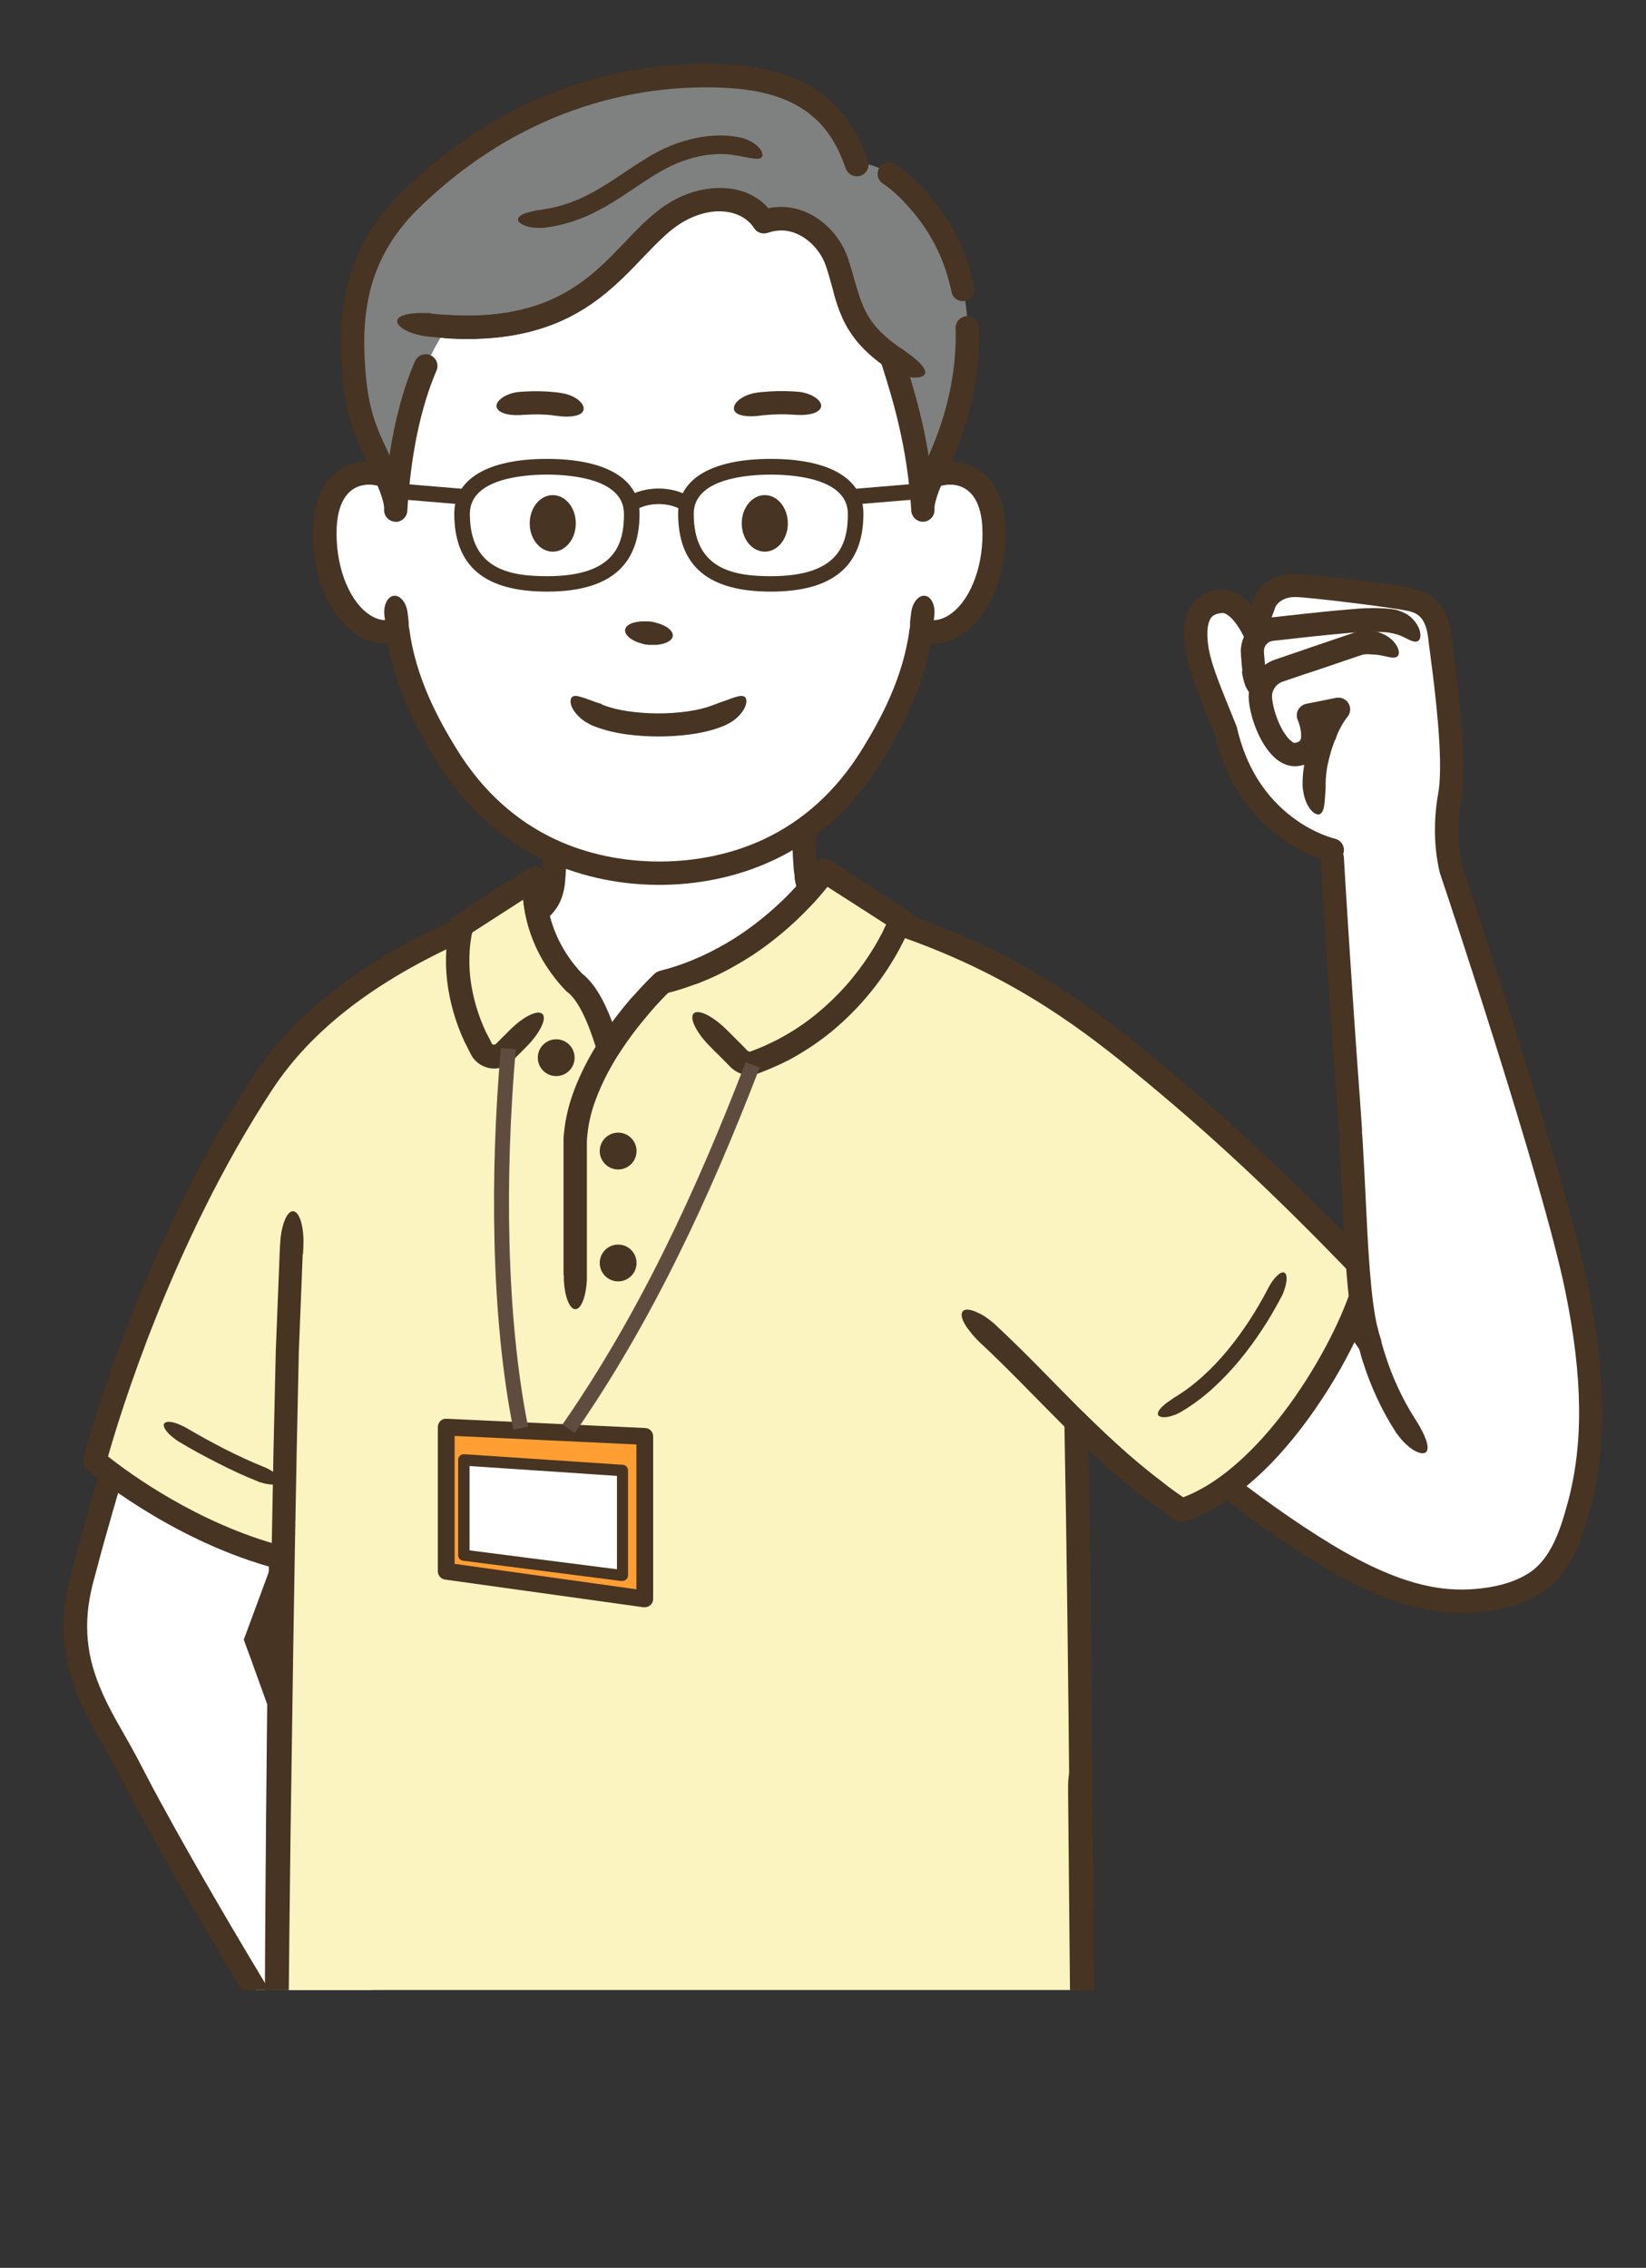 <?xml version="1.0" encoding="UTF-8"?>
<svg id="_レイヤー_2" data-name="レイヤー 2" xmlns="http://www.w3.org/2000/svg" xmlns:xlink="http://www.w3.org/1999/xlink" viewBox="0 0 110 151.57">
  <rect x="0" y="0" width="110" height="151.57" fill="#333333" stroke="none"/>
  <defs>
    <style>
      .cls-1, .cls-2 {
        fill: none;
      }

      .cls-3 {
        fill: #7f8080;
      }

      .cls-4 {
        fill: #fbf4c1;
      }

      .cls-5 {
        fill: #fff;
      }

      .cls-2 {
        stroke: #604c3f;
        stroke-miterlimit: 10;
      }

      .cls-6 {
        fill: #473422;
      }

      .cls-7 {
        fill: #ff9f33;
      }

      .cls-8 {
        clip-path: url(#clippath);
      }
    </style>
    <clipPath id="clippath">
      <rect class="cls-1" width="110" height="133"/>
    </clipPath>
  </defs>
  <g id="design">
    <g class="cls-8">
      <g>
        <g>
          <path class="cls-5" d="M10.79,87.38l14.66-.31-8.32,22.5,11.29,31.12-5.76,1.44s-9.58-15.26-14.07-24.06c-1.74-3.4-4.59-6.71-3.16-12.34,1.35-5.33,5.36-18.35,5.36-18.35Z"/>
          <path class="cls-6" d="M10.33,91.57c-.75,2.48-1.49,4.97-2.22,7.46-.36,1.24-.72,2.49-1.07,3.73-.18.62-.35,1.25-.51,1.87-.09.31-.16.62-.25.93-.04.15-.09.32-.12.46-.03.15-.07.3-.1.45-.25,1.19-.31,2.41-.14,3.6.16,1.19.57,2.35,1.1,3.47.53,1.13,1.2,2.22,1.84,3.38l.24.44.23.44.45.86.45.86.46.85c2.47,4.54,5.11,9,7.78,13.44,1.34,2.22,2.69,4.43,4.06,6.63l.49.8h0s1.76-.44,1.76-.44l2.6-.65-5.44-14.99-2.81-7.74-1.4-3.87-.7-1.94-.35-.97-.18-.48-.16-.44-.04-.12s-.01-.02,0-.03v-.03s.03-.06.03-.06l.09-.24,7.89-21.35-9.92.21c-.53,0-1.05.02-1.55.03-1.15-.02-2.06-.33-2.06-.73,0-.4.88-.75,2.03-.82.49-.01,1.02-.02,1.54-.04l12.09-.25c.2-.06.06.13.04.23l-.13.35-.26.7-.42,1.14-.52,1.4-1.03,2.8-2.07,5.6-4.1,11.09,11.26,31.02.17.46.04.11.02.06s0,.02,0,.02h-.03s-.24.07-.24.07l-.94.24-1.17.29-1.89.47-2.01.5-.47.12-.24.06-.12.03s-.02,0-.03,0l-.02-.03-.03-.05-.52-.82-.53-.86c-1.37-2.21-2.73-4.42-4.07-6.65-2.68-4.45-5.33-8.93-7.82-13.51l-.47-.86-.46-.87-.45-.87-.22-.42-.23-.42c-.61-1.11-1.3-2.24-1.88-3.46-.58-1.22-1.05-2.54-1.24-3.92-.2-1.38-.13-2.8.16-4.14.03-.17.08-.33.11-.5.04-.17.08-.32.12-.48.08-.32.16-.63.25-.95.17-.63.34-1.26.52-1.88.35-1.25.71-2.5,1.07-3.75.73-2.49,1.47-4.98,2.22-7.47.22-.72.44-1.43.65-2.11.38-1.04.93-1.75,1.31-1.63.37.11.44,1.01.17,2.08-.2.68-.41,1.39-.63,2.11Z"/>
        </g>
        <g>
          <g>
            <g>
              <path class="cls-5" d="M105.38,86.15c-1.53-7.51-8.11-27.18-8.11-27.18l-.28-.86c-.38-1.62-.37-3.3-.09-4.94.01-.08.03-.17.04-.26h0c.38-2.83-.5-8.6-.7-10.33-.2-1.72-.97-2.29-1.95-2.52-.98-.23-6.66-.94-7.73-.95-1.07-.01-1.84.59-2.07,1.26-.23.66-.47,1.21-.57,1.99-.5-1.06-1.32-2.23-2.26-2.17-1.56.09-1.87,1.4-1.69,2.88.16,1.32.62,2.46,1.95,5.73,1.55,6.8,7.13,8.02,7.13,8.02v.54s.46,7.83,1.09,16.44c.53,7.19.46,12.31,1.44,16.06-3.58-5.37-9.76-9.53-9.76-9.53l-7.74,12.36c2.05,1.89,4.2,3.69,6.39,5.42,2.61,2.07,5.29,4.06,8.14,5.79,3.24,1.96,6.67,3.51,10.55,3.04,1.23-.15,2.46-.48,3.5-1.17,1.71-1.13,2.38-3.28,2.89-5.17.94-3.47,1.17-7.91-.16-14.44Z"/>
              <path class="cls-6" d="M97.75,107.79c-3.68,0-6.87-1.61-9.56-3.24-2.5-1.51-5.11-3.37-8.23-5.84-2.48-1.97-4.59-3.76-6.43-5.46-.28-.26-.33-.67-.13-.99l7.74-12.36c.11-.18.29-.31.5-.35.21-.04.42,0,.6.12.21.14,4.47,3.03,7.98,7.13-.25-2.02-.37-4.32-.51-6.98-.09-1.78-.2-3.8-.36-5.97-.63-8.52-1.09-16.37-1.09-16.45,0,0,0,0,0,0-.61-.21-1.6-.63-2.66-1.41-1.55-1.13-3.57-3.25-4.44-6.95-1.31-3.23-1.8-4.45-1.98-5.87-.16-1.27.04-2.25.59-2.9.43-.52,1.05-.81,1.83-.85.71-.04,1.4.32,2.02,1.03,0,0,0,0,0,0,.04-.1.08-.21.11-.32.31-.89,1.29-1.78,2.78-1.78.01,0,.02,0,.04,0,1.08.01,6.84.72,7.9.97,1.53.36,2.34,1.38,2.55,3.19.03.26.07.61.13,1.02.32,2.45.91,7,.57,9.5-.01.1-.03.19-.04.29-.28,1.61-.25,3.15.07,4.59l.27.83c.27.8,6.62,19.8,8.14,27.26,1.21,5.97,1.26,10.67.15,14.8-.25.93-.56,2.01-1.05,3.01-.57,1.17-1.28,2.02-2.17,2.61-1.02.67-2.31,1.11-3.84,1.29-.5.06-1,.09-1.49.09ZM75.07,92.54c1.7,1.54,3.62,3.17,5.86,4.95,3.06,2.43,5.62,4.25,8.06,5.73,5.02,3.04,7.9,3.19,10.06,2.93,1.28-.15,2.34-.5,3.16-1.04,1.45-.96,2.07-2.86,2.57-4.72,1.05-3.89,1-8.36-.17-14.08-1.5-7.37-8.02-26.89-8.09-27.08l-.29-.87s-.01-.04-.02-.07c-.38-1.65-.42-3.42-.1-5.25.01-.08.02-.15.04-.23.31-2.3-.28-6.89-.57-9.09-.06-.42-.1-.78-.13-1.04-.17-1.45-.74-1.71-1.36-1.85-.94-.22-6.59-.92-7.55-.93-.7,0-1.2.36-1.33.73-.04.11-.08.22-.12.33-.18.5-.34.94-.41,1.5-.05.34-.31.62-.66.67-.34.05-.68-.13-.83-.44-.57-1.21-1.18-1.74-1.51-1.72-.5.03-.67.23-.72.29-.25.3-.33.91-.24,1.71.15,1.23.59,2.31,1.9,5.53.02.04.03.08.04.12.59,2.6,1.87,4.64,3.79,6.06,1.44,1.07,2.74,1.37,2.75,1.37.42.1.69.51.59.93,0,.03-.02.07-.03.1.03.07.04.15.05.23,0,.08.46,7.92,1.09,16.42.16,2.19.27,4.22.36,6,.22,4.12.39,7.38,1.06,9.92.1.37-.09.75-.44.91-.35.16-.76.04-.97-.28-2.78-4.17-7.22-7.63-8.89-8.85l-6.96,11.11Z"/>
            </g>
            <path class="cls-6" d="M83.25,44.13l-.04-.36s0-.07,0-.11v-.12c0-.08,0-.16,0-.24.04-.32.15-.63.34-.9.18-.26.43-.49.72-.63l.11-.05s.08-.03.11-.04c.07-.03.15-.05.23-.07.08-.02.16-.03.24-.04l.18-.02,2.88-.31c.96-.1,1.92-.2,2.9-.26.25-.01.49-.03.76-.03.25,0,.49,0,.74.01.25.01.52.03.8.09.27.05.56.15.82.3.05.02.09.06.13.09.05.03.1.07.14.11.09.08.17.16.23.24.03.04.06.08.09.12.03.04.05.08.07.12.02.04.04.08.06.12.02.04.03.08.04.11.05.15.07.27.06.37,0,.1-.04.17-.1.2-.06.04-.14.04-.23,0-.09-.03-.19-.09-.3-.15-.03-.02-.05-.04-.08-.06-.03-.02-.06-.04-.09-.06-.03-.02-.06-.04-.09-.06-.03-.02-.06-.04-.09-.06-.06-.05-.12-.08-.19-.12-.03-.02-.07-.04-.1-.06-.03-.02-.05-.04-.08-.05-.16-.09-.33-.15-.53-.19-.2-.04-.41-.06-.64-.07-.22-.01-.47-.01-.7-.01-.22,0-.45.01-.69.03-.94.06-1.9.16-2.86.26l-2.87.31-.18.02s-.08.01-.12.02c-.04.01-.08.02-.11.03-.02,0-.04.01-.06.02l-.05.03c-.14.07-.26.18-.35.31-.09.13-.15.28-.17.44,0,.04,0,.08,0,.12v.06s0,.03,0,.07l.04.36c0,.07.01.13.01.2.04.71-.12,1.27-.37,1.3-.25.03-.51-.49-.63-1.2-.01-.06-.02-.13-.03-.19Z"/>
            <path class="cls-6" d="M83.03,44.88c-.03-.25-.05-.49-.07-.74l-.03-.37v-.11s-.01-.09-.01-.13c0-.09,0-.18.02-.28.08-.74.55-1.41,1.21-1.74l.12-.06s.09-.03.13-.05c.09-.03.17-.06.26-.08.09-.02.18-.03.27-.05l.18-.02.72-.08,1.44-.16c.96-.1,1.92-.2,2.89-.28.24-.02.49-.04.73-.06.13,0,.25-.02.38-.02h.19s.2-.01.2-.01c.25,0,.49,0,.76.02.26.01.54.03.84.09.05.01.11.03.16.04l.06.02.07.03s.09.03.14.05c.09.04.18.09.27.13.08.05.17.1.24.16.07.06.14.12.2.18.06.06.11.13.17.19.09.13.17.25.22.37.03.06.05.11.07.17.02.05.03.11.04.16.02.1.03.19.02.27-.01.16-.06.26-.16.32-.19.12-.48-.02-.81-.19-.16-.08-.34-.17-.51-.22-.04-.01-.09-.03-.13-.04-.05,0-.09-.02-.14-.04-.05,0-.1-.03-.15-.03-.03,0-.06,0-.09-.02-.35-.07-.81-.07-1.28-.08h-.16s-.17,0-.17,0c-.11,0-.23.01-.34.02-.23.02-.47.03-.71.05-.95.08-1.9.18-2.86.28l-1.43.16-.72.08-.18.02s-.06,0-.08.02c-.03,0-.06.01-.08.02h-.04s-.02.03-.04.03c-.2.1-.35.31-.37.54,0,.03,0,.06,0,.08v.13s.03.35.03.35c.02.23.04.47.07.7,0,.04,0,.08,0,.12v.06s0,.07,0,.1c0,.14.01.28.01.4,0,.08,0,.17,0,.26,0,.09.01.18.02.27.04.36.07.66-.09.81-.15.15-.51.1-.88-.27-.18-.19-.37-.46-.48-.84-.04-.15-.08-.3-.11-.45-.01-.06-.02-.12-.03-.18,0-.04-.01-.09-.02-.13Z"/>
            <path class="cls-6" d="M87.99,51.61c-.05,0-.11,0-.16-.02-.28-.06-.49-.26-.58-.51-.15.05-.32.1-.52.12-.33.04-.83,0-1.39-.43-1.04-.82-1.74-2.6-1.88-3.94-.13-1.22.62-2.38,1.79-2.76l5.18-1.76c.41-.14.85.08.99.49s-.08.85-.49.99l-5.19,1.76c-.48.16-.78.62-.73,1.11.12,1.11.71,2.42,1.29,2.88.13.1.2.11.22.11.29-.04.35-.14.37-.17.16-.28,0-.98-.16-1.35-.1-.22-.09-.47.02-.68.11-.21.31-.36.54-.41l2-.4c.33-.06.66.08.83.37.17.29.14.65-.07.9-.43.51-1.01,1.69-1.3,3.07-.08.37-.4.62-.76.62Z"/>
            <path class="cls-6" d="M89.21,49.45c-.37.94-.61,1.96-.62,2.93,0,.01,0,.02,0,.03,0,0,0,.02,0,.04v.05s0,.07,0,.1c0,.13-.01.26-.02.38-.02.24-.03.46-.05.65-.04.38-.11.68-.31.78-.19.09-.5-.07-.76-.49-.13-.21-.24-.48-.31-.78-.03-.15-.06-.32-.08-.48,0-.04,0-.08-.01-.13,0-.04,0-.07,0-.11,0-.01,0-.03,0-.04,0-.61.08-1.21.21-1.79.13-.58.3-1.15.52-1.7,0-.01.01-.02.02-.04,0,0,0-.01.01-.02.02-.03.03-.07.05-.1.07-.15.15-.28.23-.41.16-.25.34-.46.52-.62.18-.16.35-.26.5-.31.15-.04.27-.03.36.04.16.14.16.44.09.84-.04.2-.09.42-.16.67-.04.12-.08.25-.12.38-.01.03-.02.06-.03.09,0,0,0,.01,0,.02,0,.01,0,.02,0,.03Z"/>
          </g>
          <path class="cls-6" d="M91.6,43.73c-.12-.01-.25-.01-.37,0-.06,0-.12.02-.18.03-.06.02-.1.03-.2.06l-1.04.35-2.08.71s-.03,0-.05.01c-.07.02-.14.04-.21.06-.15.04-.29.07-.42.1-.27.05-.53.08-.75.08-.44,0-.75-.1-.82-.31-.07-.2.11-.47.46-.74.17-.13.39-.27.64-.39.12-.06.26-.12.39-.18.07-.03.13-.05.2-.08.01,0,.03-.01.04-.02l2.08-.71,1.04-.35c.07-.03.21-.07.32-.1.12-.02.23-.05.35-.07.24-.03.48-.04.72-.01.02,0,.04,0,.06.01h.03s.01.01.03.01h.04s.05.02.07.02c.1.02.19.04.28.08.04.02.09.03.13.05.04.02.08.04.12.06.32.15.57.36.73.57.08.1.14.21.19.3.04.1.07.19.08.27.02.16-.02.28-.11.34-.18.14-.47.05-.81-.02-.17-.04-.36-.08-.56-.1-.02,0-.05,0-.07-.01-.03,0-.05,0-.08,0-.05,0-.1,0-.15-.01-.02,0-.06,0-.07,0,0,0-.01,0-.02,0-.01,0-.02,0-.03,0Z"/>
        </g>
        <path class="cls-5" d="M56.63,61.47c-1.48-.43-2.6-1.66-2.74-2.96-.06-.61-.11-1.32-.13-2.09-.04-1.43.02-3.08.24-4.74l-10.31,2.82-6.88-1.28c.21,3.08.35,4.24.15,5.81-.2,1.62-1.45,2.14-2.32,2.58-3.12,1.6-6.93,4.51-6.93,4.51,4.74,6.24,11.07,10.1,15.98,10.1s15.9-5.32,20.64-11.56c-2.97-1.25-5.72-2.62-7.7-3.2Z"/>
        <g>
          <path class="cls-5" d="M56.63,61.47c-1.48-.43-2.6-1.66-2.74-2.96-.06-.61-.11-1.32-.13-2.09-.04-1.43.02-3.08.24-4.74l-10.31,2.82-6.88-1.28c.21,3.08.35,4.24.15,5.81-.2,1.62-1.45,2.14-2.32,2.58-3.12,1.6-6.93,4.51-6.93,4.51,4.74,6.24,11.07,10.1,15.98,10.1s15.9-5.32,20.64-11.56c-2.97-1.25-5.72-2.62-7.7-3.2Z"/>
          <path class="cls-6" d="M60.21,62.01c.71.31,1.41.62,2.1.93l1.05.46.71.31c.36.15.7.3,1.04.45l.26.11.13.06.06.03s-.03.04-.04.05l-.35.45-.71.89-.49.57-.4.44c-.54.57-1.11,1.12-1.7,1.64-2.36,2.08-4.98,3.79-7.73,5.24-1.38.72-2.8,1.37-4.26,1.93-.73.28-1.47.53-2.23.76-.76.22-1.53.41-2.33.54-.2.03-.4.06-.61.08-.21.02-.41.04-.62.05-.21,0-.42.02-.63,0-.1,0-.21,0-.31,0l-.31-.02c-.82-.06-1.62-.21-2.4-.43-1.56-.43-3.02-1.08-4.39-1.86-1.37-.78-2.66-1.7-3.87-2.7-.6-.5-1.18-1.03-1.75-1.57-.56-.55-1.1-1.11-1.62-1.7-.13-.15-.26-.29-.39-.44l-.38-.45c-.13-.15-.25-.3-.37-.45l-.1-.12c-.05-.07-.12-.15-.17-.22l-.35-.45-.35-.45-.09-.11-.02-.03s.01-.02.02-.02l.06-.04.23-.17c.3-.23.61-.46.91-.68l.5-.36.47-.34c1.26-.89,2.55-1.75,3.89-2.55.33-.2.68-.39,1.02-.58l.52-.28.51-.26c.32-.16.59-.33.81-.52.21-.19.37-.4.48-.64l.07-.19c.02-.07.04-.13.05-.2l.04-.22.03-.27c.04-.36.05-.71.06-1.07,0-.72-.05-1.47-.1-2.23l-.09-1.26-.08-1.1-.04-.57v-.14s0,0,.02,0h.04s.07.02.07.02l.28.05,3.04.56,4.24.79,5.05-1.38,2.57-.7,1.28-.35,1.16-.32.64-.18.32-.09.16-.04h.04s.02-.02.02-.02c0,0,.02,0,.01,0v.08c-.09.66-.18,1.33-.25,1.99l-.03.33-.02.24-.03.48c-.04.64-.06,1.29-.06,1.93,0,.64.02,1.29.07,1.93.01.16.02.32.04.48l.02.24v.12s.03.09.03.09c.04.23.12.46.24.68.13.25.31.49.51.68.31.34.63.64.86.9.24.26.39.49.34.68-.03.1-.11.17-.24.22-.13.05-.31.07-.53.05-.43-.04-1.02-.27-1.52-.74-.3-.29-.58-.65-.8-1.05-.19-.36-.33-.76-.4-1.18l-.02-.16v-.13s-.04-.25-.04-.25c-.02-.17-.03-.34-.04-.51-.05-.68-.07-1.35-.07-2.03,0-.68.02-1.35.06-2.03l.03-.51.03-.41h0s-9.18,2.51-9.18,2.51c-.09.02-.18.07-.28.03l-.27-.05-.28-.05-.56-.1-1.13-.21-2.25-.42-1.47-.27.08,1.07c.05.77.11,1.54.1,2.35,0,.4-.02.81-.06,1.22l-.03.3c-.02.11-.04.23-.06.35-.03.12-.06.24-.09.35-.04.12-.08.23-.13.35-.2.46-.52.87-.88,1.18-.36.31-.75.54-1.11.73l-.51.26-.49.26c-.32.18-.65.36-.97.56-1.29.76-2.55,1.61-3.78,2.48l-.46.33-.43.31.44.54.36.43c.12.14.25.28.37.42.5.56,1.01,1.1,1.55,1.62.54.52,1.09,1.02,1.66,1.49,1.14.95,2.36,1.82,3.64,2.55,1.28.73,2.63,1.33,4.03,1.71.7.19,1.4.32,2.11.38l.26.02c.09,0,.18,0,.26,0,.18,0,.35,0,.52,0,.17,0,.35-.03.52-.04.18-.02.35-.05.53-.07.71-.11,1.43-.29,2.14-.5.71-.21,1.41-.45,2.11-.72,1.39-.54,2.76-1.16,4.09-1.86,2.66-1.4,5.19-3.05,7.42-5.02.56-.49,1.09-1.01,1.6-1.54l.38-.41.26-.3h0s-3.48-1.53-3.48-1.53c-.49-.21-.96-.42-1.41-.6-.49-.23-.9-.48-1.17-.72-.27-.24-.42-.46-.37-.65.05-.19.31-.3.69-.31.38-.02.89.07,1.42.25.48.18.97.39,1.46.6Z"/>
        </g>
        <g>
          <path class="cls-4" d="M76.13,70.9c-4.39-3.58-9.05-6.78-16.08-9.18.07-.17.1-.26.1-.26l-5.06-3.29s-3.86,5.75-10.83,7.48c0,0-1.96,1.81-3.6,4.41-.62-2.08-1.37-3.74-2.3-4.41-3.12-3.26-2.63-6.96-2.63-6.96l-4.85,3.13s-.03.11-.08.31c-5.72,2.56-10.32,5.78-13.26,10.27-7.61,11.59-11.12,24.89-11.21,25.22,0,0,5.42,4.64,12.42,6.48-.21,14.75-.33,32.58-.27,34.75.05,1.7,0,7.17,0,7.17,0,0,7.55,4.77,22.82,4.77s31.02-4.77,31.02-4.77c0,0-.05-5.47,0-7.17.07-2.64-.12-28.59-.42-43.84,2.08,2.06,4.3,4.08,7.05,5.93,6.33-2.07,11.67-11.94,12.41-15.81-5.32-5.55-9.71-9.71-15.25-14.24Z"/>
          <path class="cls-6" d="M41.31,151.57c-15.32,0-22.92-4.69-23.24-4.89-.23-.14-.37-.4-.36-.67,0-.05.05-5.48,0-7.14-.06-2.19.06-19.66.26-34.17-6.75-1.94-11.88-6.26-12.14-6.48-.23-.19-.33-.5-.25-.79.03-.13,3.51-13.58,11.31-25.46,2.75-4.19,7.09-7.59,13.26-10.4.06-.17.17-.31.32-.4l4.85-3.13c.26-.17.58-.17.84,0,.26.16.4.46.36.76-.02.13-.38,3.35,2.38,6.27.75.58,1.42,1.65,2.02,3.25,1.41-1.92,2.76-3.18,2.82-3.24.1-.09.22-.15.34-.19,6.57-1.63,10.33-7.1,10.37-7.16.24-.35.72-.45,1.08-.22l5.06,3.29c.14.09.25.23.3.38,7.1,2.51,11.76,5.86,15.74,9.11,5.29,4.32,9.73,8.46,15.32,14.3.18.18.25.44.2.69-.37,1.89-1.82,5.37-4.24,8.87-3.46,5-6.64,6.85-8.7,7.53-.23.07-.48.04-.68-.1-2.28-1.54-4.18-3.18-5.79-4.7.27,15.56.45,39.56.38,41.98-.05,1.66,0,7.09,0,7.14,0,.35-.22.65-.56.75-.16.05-16.04,4.81-31.24,4.81ZM19.28,145.56c.71.39,2.46,1.26,5.21,2.11,3.4,1.06,9.08,2.33,16.83,2.33,13.38,0,27.3-3.74,30.23-4.58-.01-1.47-.03-5.23,0-6.6.07-2.51-.12-28.39-.42-43.8,0-.32.18-.61.47-.73.29-.13.63-.06.86.16,1.76,1.74,3.91,3.75,6.61,5.62,5.6-2.12,10.49-10.85,11.45-14.7-5.41-5.63-9.75-9.67-14.89-13.87-3.97-3.25-8.64-6.59-15.84-9.04-.2-.07-.37-.22-.46-.42-.03-.07-.05-.14-.06-.22l-3.99-2.59c-1.23,1.57-4.87,5.63-10.63,7.13-.47.46-2.01,2.04-3.33,4.12-.16.26-.47.4-.77.36-.3-.04-.55-.26-.64-.55-.79-2.67-1.53-3.65-2.01-4-.04-.03-.07-.06-.1-.09-2.1-2.2-2.69-4.57-2.84-6.07l-3.4,2.19c-.06.23-.22.43-.44.53-6.07,2.71-10.3,5.98-12.93,9.98-6.73,10.25-10.27,22.02-10.97,24.51,1.33,1.06,5.96,4.49,11.74,6.01.35.09.59.41.58.77-.2,14.61-.33,32.51-.27,34.71.04,1.42.01,5.38,0,6.74Z"/>
        </g>
        <path class="cls-6" d="M72.94,119.86l.12,9.54.04,4.77v2.39s.02,1.2.02,1.2v.6s0,.31,0,.31v.15s0,.04,0,.04h0s0,.01,0,.01c.34,0-2.96-.03-1.56-.02v-.02s0-.07,0-.07h0s-.18-18.96-.18-18.96c0-.15,0-.31,0-.45.03-1.15.36-2.05.76-2.06.4,0,.74.89.8,2.04,0,.14,0,.3,0,.45l.18,18.96h0s0,.07,0,.07v.02c1.4.01-1.9-.01-1.56-.01h0s0-.01,0-.01v-.04s0-.14,0-.14v-.29s0-.59,0-.59v-1.19s-.02-2.38-.02-2.38l-.04-4.77-.12-9.53c0-.22,0-.44,0-.64.04-1.1.36-1.95.75-1.95.39,0,.72.83.8,1.93,0,.21.02.42.02.64Z"/>
        <path class="cls-6" d="M20.23,83.81l-.26,6.54-.14,6.54c-.09,4.36-.16,8.73-.23,13.09l-.19,13.1c-.05,4.36-.11,8.73-.13,13.09,0,.21,0,.42,0,.62-.05,1.15-.37,2.03-.77,2.05-.4.02-.75-.9-.78-2.05,0-.2,0-.41,0-.62.02-4.37.08-8.74.13-13.11l.19-13.1c.07-4.37.14-8.73.23-13.1l.15-6.56.26-6.55c.01-.3.03-.6.05-.89.1-1.1.46-1.93.85-1.91s.68.87.69,1.97c0,.29-.01.58-.03.89Z"/>
        <path class="cls-6" d="M17.29,99.03c-.94-.37-1.84-.79-2.74-1.25-.89-.45-1.77-.93-2.62-1.44-.02-.01-.04-.02-.06-.04l-.06-.04-.06-.04c-.08-.06-.16-.12-.23-.18-.15-.12-.27-.24-.36-.35-.09-.11-.16-.22-.19-.32-.02-.05-.02-.09-.03-.13,0-.04.01-.07.04-.1.02-.03.05-.05.09-.07.03-.02.07-.03.12-.04.1-.01.22,0,.36.03.14.03.3.09.47.16.08.04.17.08.26.12.04.02.08.04.13.07.02,0,.04.02.06.03.84.5,1.7.97,2.56,1.41.87.44,1.75.85,2.65,1.21.02,0,.04.02.06.03h.03s.04.03.06.04c.09.04.17.08.25.13.16.09.3.18.41.27.23.18.35.36.3.49-.04.14-.25.2-.55.2-.15,0-.32-.02-.51-.06-.09-.02-.19-.05-.29-.08-.02,0-.05-.01-.07-.02h-.03s-.04-.02-.06-.03Z"/>
        <circle class="cls-6" cx="41.31" cy="84.41" r="1.23"/>
        <circle class="cls-6" cx="41.31" cy="76.93" r="1.23"/>
        <circle class="cls-6" cx="37.17" cy="70.69" r="1.23"/>
        <path class="cls-6" d="M37.66,85.23v-8.63c0-.1,0-.22,0-.32,0-.11,0-.22.01-.33l.03-.32c.09-.86.29-1.7.57-2.49.28-.8.63-1.56,1.02-2.29.79-1.46,1.75-2.79,2.81-4.04.05-.06.1-.12.16-.17.81-.87,1.72-1.28,1.99-.98.27.3-.12,1.12-.82,2-.04.06-.09.11-.14.17-1,1.17-1.9,2.43-2.62,3.77-.36.67-.67,1.36-.92,2.06-.25.7-.42,1.42-.49,2.14l-.03.27c0,.09,0,.18-.01.27,0,.09,0,.17,0,.27v8.63c0,.11,0,.22,0,.32-.06,1.1-.38,1.94-.77,1.94s-.71-.84-.77-1.94c0-.1,0-.21,0-.32Z"/>
        <path class="cls-6" d="M78.42,93.44c.69-.41,1.33-.89,1.93-1.43.6-.54,1.16-1.13,1.68-1.76,1.04-1.26,1.93-2.64,2.69-4.09.02-.03.03-.06.05-.1.02-.04.05-.08.07-.13.05-.08.1-.16.15-.24.1-.15.21-.28.31-.38.2-.21.38-.31.52-.26.13.05.19.27.15.57-.02.15-.05.32-.11.5-.03.09-.07.18-.1.28-.02.05-.04.1-.06.14-.02.03-.03.07-.05.1-.79,1.51-1.72,2.95-2.82,4.28-.55.66-1.14,1.29-1.78,1.87-.64.58-1.34,1.11-2.09,1.55-.03.02-.07.04-.1.06-.04.02-.08.04-.12.06-.09.05-.19.09-.28.12-.18.06-.35.11-.5.13-.3.03-.51-.02-.57-.15-.05-.13.05-.32.25-.52.1-.09.22-.21.37-.31.07-.05.15-.1.23-.16.03-.02.07-.05.1-.07.03-.02.06-.04.09-.06Z"/>
        <g>
          <path class="cls-5" d="M95.31,97.04c-2.8-3.02-3.74-7.2-3.74-7.2-1.02-2.75-.91-8.88-1.44-16.06l1.79,3.75,6.19,9.36-2.79,10.15Z"/>
          <path class="cls-6" d="M91.05,76.01c.1,1.65.18,3.3.26,4.95.08,1.64.16,3.29.32,4.9.03.41.09.8.13,1.2.06.39.11.79.19,1.17.02.1.04.19.06.29l.07.28.07.28.08.26.04.13.02.07.03.1s0,.02,0,.04v.03c.03.08.05.18.08.27.05.19.11.38.17.56.48,1.51,1.15,2.96,1.99,4.28.04.06.08.13.12.19.15.23.27.46.38.67.11.21.19.42.25.59.12.35.13.65-.01.78-.15.14-.43.09-.79-.11-.18-.1-.36-.25-.56-.43-.2-.18-.38-.4-.56-.64-.05-.06-.1-.13-.14-.2-.94-1.46-1.65-3.03-2.17-4.66-.07-.21-.13-.41-.18-.62-.03-.11-.06-.21-.08-.33h0s0,0,0-.01h0s0,0,0,0h0s.01.04,0,.03h0s-.03-.09-.03-.09l-.05-.16-.1-.33-.08-.32-.08-.32c-.02-.11-.04-.21-.06-.32-.09-.43-.14-.85-.21-1.27-.05-.42-.1-.84-.14-1.26-.16-1.67-.24-3.32-.32-4.97-.08-1.65-.16-3.29-.26-4.93,0-.11-.01-.23-.01-.33,0-1.1.25-1.95.64-1.98.39-.03.77.79.9,1.89.01.11.02.22.03.34Z"/>
        </g>
        <path class="cls-6" d="M66.52,88.54c.95.88,1.87,1.79,2.77,2.7.9.91,1.79,1.83,2.69,2.73,1.8,1.8,3.64,3.53,5.64,5.04.04.03.09.07.13.1.05.04.11.09.17.14.11.1.22.19.31.29.2.19.36.37.49.55.25.35.36.66.23.84-.12.18-.44.19-.87.07-.21-.06-.45-.16-.71-.29-.12-.07-.25-.14-.38-.23-.06-.04-.13-.09-.19-.13-.05-.03-.09-.07-.14-.1-2.08-1.58-3.98-3.36-5.8-5.18-1.82-1.82-3.57-3.67-5.42-5.39-.04-.04-.08-.08-.12-.12-.05-.05-.09-.09-.13-.14-.1-.11-.2-.21-.28-.32-.17-.21-.32-.41-.43-.6-.22-.38-.28-.69-.14-.86s.46-.14.87.03c.2.09.44.2.67.36.12.08.23.17.35.26.05.04.1.08.15.12.04.04.09.07.13.11Z"/>
        <g>
          <g>
            <g>
              <path class="cls-5" d="M66.42,35.24c-.15-3.41-2.47-4.08-4.16-3.38,0-.14,0-.27.01-.41.74-21.08-12.85-21.67-18.21-21.67s-18.95.6-18.21,21.67c0,.14,0,.28.01.41-1.69-.7-4.01-.03-4.16,3.38-.18,4.17,2.2,7.69,4.87,6.88.45,3.45,2.04,6.35,3.3,8.39,3.95,6.4,9.92,7.85,14.19,7.85s10.24-1.45,14.19-7.85c1.26-2.05,2.85-4.94,3.3-8.39,2.67.81,5.05-2.71,4.87-6.88Z"/>
              <path class="cls-6" d="M44.06,59.14c-3.65,0-10.44-1.07-14.85-8.22-1.24-2.01-2.7-4.69-3.29-7.91-.82.03-1.64-.25-2.37-.81-1.72-1.34-2.76-4.08-2.63-6.99.1-2.27,1.06-3.34,1.84-3.84.67-.43,1.47-.6,2.29-.51-.17-7.62,1.54-13.34,5.09-17.02,4.68-4.85,11.39-4.85,13.92-4.85s9.24,0,13.92,4.85c3.55,3.68,5.26,9.4,5.09,17.02.82-.09,1.62.09,2.29.51.78.5,1.74,1.57,1.84,3.84h0c.13,2.91-.9,5.65-2.63,6.99-.73.57-1.55.84-2.37.81-.58,3.22-2.05,5.9-3.29,7.91-4.42,7.15-11.2,8.22-14.85,8.22ZM26.58,41.34c.15,0,.3.04.42.12.19.12.32.33.35.56.43,3.28,1.93,6.04,3.19,8.08,1.7,2.75,3.93,4.78,6.64,6.03,2.06.95,4.44,1.45,6.89,1.45s4.83-.5,6.89-1.45c2.71-1.25,4.94-3.28,6.64-6.03,1.26-2.04,2.76-4.8,3.19-8.08.03-.23.16-.43.35-.56.19-.12.43-.16.65-.09.63.19,1.25.05,1.84-.41,1.32-1.02,2.13-3.31,2.02-5.69h0c-.06-1.26-.44-2.16-1.12-2.59-.54-.35-1.28-.38-1.97-.1-.25.1-.53.07-.74-.08-.22-.15-.34-.4-.33-.67v-.41c.28-7.49-1.28-13.04-4.62-16.5-3.74-3.87-8.8-4.37-12.79-4.37s-9.05.5-12.79,4.37c-3.34,3.46-4.9,9.01-4.64,16.5v.41c.02.27-.1.52-.32.67-.22.15-.5.18-.74.08-.69-.28-1.42-.25-1.97.1-.68.43-1.06,1.33-1.12,2.59-.1,2.38.71,4.67,2.02,5.69.59.46,1.21.6,1.84.41.07-.02.15-.03.23-.03Z"/>
            </g>
            <path class="cls-6" d="M60.83,41.47l.06-.51c.08-.68.49-1.19.92-1.14.43.05.71.64.63,1.32l-.06.51c-.08.68-.49,1.19-.92,1.14-.43-.05-.71-.64-.63-1.32Z"/>
            <path class="cls-6" d="M27.24,40.96l.06.51c.08.68-.2,1.27-.63,1.32-.43.05-.84-.46-.92-1.14l-.06-.51c-.08-.68.2-1.27.63-1.32.43-.05.84.46.92,1.14Z"/>
          </g>
          <g>
            <path class="cls-6" d="M50.98,26.2c.68-.07,1.35-.08,2.03-.04.14.01.28.02.41.03.46.06.87.22,1.14.43.07.05.12.11.17.16.05.06.09.12.11.17.05.11.05.22.01.31-.04.09-.12.17-.21.23-.05.03-.1.06-.15.08-.06.03-.12.05-.19.07-.27.08-.62.11-1.02.09-.11-.01-.24-.01-.36-.02-.59-.04-1.2-.02-1.78.03-.09,0-.18.02-.27.03-.09.01-.17.02-.25.03-.37.04-.71.02-.96-.02-.13-.03-.24-.06-.34-.11-.1-.05-.18-.12-.23-.2-.05-.09-.06-.19-.03-.3.03-.11.11-.25.23-.36.24-.24.63-.43,1.07-.53.1-.02.2-.03.3-.05.1-.01.21-.02.31-.04Z"/>
            <path class="cls-6" d="M36.92,27.75c-.58-.06-1.19-.07-1.78-.03-.12,0-.25.01-.36.02-.4.02-.75-.01-1.02-.09-.07-.02-.13-.04-.19-.07-.06-.02-.11-.05-.15-.08-.09-.06-.17-.14-.21-.23-.04-.09-.04-.2.01-.31.02-.06.06-.12.11-.17.05-.05.1-.11.17-.16.27-.21.68-.38,1.14-.43.13-.02.27-.02.41-.03.68-.04,1.35-.03,2.03.04.1.01.21.02.31.04.1.02.2.03.3.05.45.1.83.29,1.07.53.12.11.2.25.23.36.03.11.02.21-.03.3-.05.09-.13.15-.23.2-.1.05-.2.08-.34.11-.25.05-.59.06-.96.02-.08-.01-.17-.02-.25-.03-.09,0-.18-.02-.27-.03Z"/>
            <path class="cls-6" d="M40.19,47.07c.56.23,1.18.38,1.82.47.64.09,1.29.14,1.95.14.66,0,1.31-.04,1.95-.13.64-.09,1.26-.23,1.83-.46.03,0,.05-.02.08-.03.03,0,.06-.02.09-.03.03-.01.06-.02.09-.04.06-.02.12-.04.18-.06.06-.02.11-.04.17-.06.12-.04.21-.08.31-.11.09-.04.19-.07.27-.1.17-.06.32-.1.45-.13.13-.03.25-.03.35.02s.15.16.15.33c0,.16-.07.38-.21.6-.07.11-.16.22-.26.33-.1.1-.22.22-.35.31-.06.05-.13.1-.2.14-.07.04-.14.08-.22.12-.04.02-.08.04-.11.06-.02.01-.04.02-.06.03l-.05.02s-.06.03-.09.04c-.72.29-1.45.45-2.18.55-.73.1-1.45.14-2.18.14-.72,0-1.45-.05-2.18-.15-.73-.11-1.46-.28-2.18-.57-.03-.01-.06-.03-.09-.04-.02,0-.03-.01-.04-.02-.04-.02-.07-.04-.11-.06-.08-.04-.15-.08-.22-.12-.07-.05-.14-.09-.2-.14-.13-.09-.25-.21-.35-.31-.1-.11-.19-.22-.26-.33-.14-.22-.21-.44-.21-.6,0-.17.06-.28.15-.33.09-.05.22-.05.35-.02.13.03.28.07.45.13.08.03.18.06.27.1.1.03.2.07.31.11.06.02.11.04.17.06.06.02.12.04.18.06.03.01.06.02.09.03h.04s.05.03.08.04Z"/>
            <g>
              <ellipse class="cls-6" cx="36.94" cy="34.98" rx="1.54" ry="1.89"/>
              <ellipse class="cls-6" cx="51.11" cy="34.98" rx="1.54" ry="1.89"/>
            </g>
            <path class="cls-6" d="M43.35,43.1l-.13-.02s-.01,0-.02,0c0,0,0,0-.04,0-.06-.01-.11-.02-.17-.04-.11-.03-.21-.06-.31-.09-.2-.07-.37-.16-.51-.25-.28-.19-.43-.42-.39-.63.04-.21.26-.37.58-.46.16-.04.34-.07.55-.08.1,0,.2,0,.31,0,.05,0,.11,0,.16.01.04,0,.03,0,.04,0,0,0,.01,0,.02,0l.12.02s.02,0,.03,0c0,0,0,0,.01,0h.04s.05.02.08.03c.1.02.2.05.3.08.19.06.36.14.5.22.28.17.45.37.44.59,0,.21-.21.4-.54.51-.16.06-.36.09-.57.11-.11,0-.22,0-.33,0-.03,0-.06,0-.09,0h-.04s0,0-.01,0c-.01,0-.02,0-.03,0Z"/>
          </g>
          <path class="cls-3" d="M29.91,21.84c10.23.59,11.67-5.79,15.62-7.83,1.88-.97,4.37-1,5.52.81,2.26-.8,4.25.91,4.87,2.66.81,2.31.71,4.32,3.66,6.36h0c.67,2.13,1.82,5.5,2.11,10.25h0c-.06-.95.78-2.54,1.16-3.42.41-.95,1.2-2.82,1.59-5.29.64-4.06.07-8.24-2.74-11.63-2.81-3.38-4.41-2.75-4.41-2.75-.87-2.48-2.61-5.51-8.39-5.9-5.78-.39-14.05,1.05-21.43,8.24-4.16,4.05-4.07,8.65-3.75,12.04.27,2.85,1.19,4.34,1.59,5.29.38.88,1.21,2.47,1.16,3.42.38-6.32,1.91-10.12,3.46-12.25h0Z"/>
          <path class="cls-6" d="M64.35,20.13c-.36,0-.69-.25-.76-.62-.41-1.98-1.25-3.75-2.51-5.27-.73-.87-1.42-1.54-2.08-1.97-.36-.24-.46-.72-.22-1.08.24-.36.72-.46,1.08-.22.78.52,1.59,1.28,2.41,2.27,1.42,1.72,2.38,3.72,2.84,5.95.09.42-.18.84-.61.92-.05.01-.11.02-.16.02Z"/>
          <path class="cls-6" d="M61.68,34.87c-.41,0-.75-.32-.78-.73,0,0,0,0,0,0-.26-4.34-1.27-7.52-1.93-9.63-.02-.06-.04-.12-.06-.18-2.36-1.71-2.84-3.48-3.31-5.19-.13-.46-.25-.93-.42-1.4-.31-.89-1.01-1.68-1.83-2.07-.66-.32-1.35-.35-2.04-.11-.34.12-.73-.01-.92-.32-.68-1.07-2.45-1.6-4.5-.54-1.07.56-1.95,1.48-2.98,2.56-2.31,2.42-5.15,5.4-11.7,5.4-.42,0-.85-.01-1.3-.04h0c-.42,0-.76-.33-.78-.75h0c0-.22.08-.44.23-.59.16-.15.37-.24.59-.22,6.8.39,9.47-2.41,11.82-4.88,1.07-1.13,2.09-2.19,3.39-2.87,2.02-1.05,4.68-1.12,6.19.61.9-.19,1.81-.08,2.67.33,1.2.57,2.18,1.68,2.63,2.96.18.52.32,1.02.45,1.5.46,1.68.83,3.02,2.86,4.44.16.1.29.25.35.44.04.14.09.29.14.44.49,1.56,1.17,3.69,1.61,6.44.02-.04.03-.08.05-.11.37-.88,1.15-2.7,1.53-5.1.18-1.14.26-2.26.22-3.32-.01-.43.32-.79.76-.81.44-.01.79.32.81.76.04,1.16-.04,2.38-.24,3.62-.41,2.59-1.24,4.54-1.64,5.47-.07.17-.16.37-.26.57-.33.72-.87,1.91-.84,2.49,0,0,0,0,0,0,.03.43-.3.8-.73.83-.02,0-.03,0-.05,0Z"/>
          <path class="cls-6" d="M26.45,34.87s-.03,0-.05,0c-.43-.03-.76-.4-.73-.83,0,0,0,0,0,0,.03-.58-.51-1.78-.84-2.49-.09-.21-.18-.4-.26-.57-.06-.14-.14-.31-.23-.5-.47-1-1.19-2.51-1.42-5.03-.38-3.98-.2-8.6,3.98-12.67,8.3-8.09,17.36-8.77,22.02-8.46,6.28.42,8.19,3.86,9.08,6.42.14.41-.07.85-.48,1-.41.14-.85-.07-1-.48-.86-2.46-2.44-5.02-7.7-5.37-4.4-.29-12.96.36-20.83,8.02-3.7,3.61-3.88,7.61-3.52,11.4.21,2.24.83,3.55,1.28,4.51.09.19.18.38.25.55,0,.02.02.04.03.07.36-2.4.93-4.5,1.7-6.29.17-.4.63-.58,1.03-.41.4.17.58.63.41,1.03-1.06,2.47-1.72,5.62-1.95,9.38h0c-.03.41-.37.73-.78.73Z"/>
          <path class="cls-6" d="M28.84,20.96c.35.04.7.07,1.05.09.16.01.34.01.51.02.17,0,.34.02.51.02h.51s.26,0,.26,0c.09,0,.17,0,.26-.01l.51-.02c.17-.01.34-.03.51-.05.34-.02.67-.09,1.01-.13.33-.07.66-.12.99-.21.65-.16,1.29-.37,1.89-.64,1.22-.54,2.32-1.31,3.32-2.24.5-.46.99-.96,1.48-1.47.49-.51.99-1.04,1.54-1.55.05-.05.1-.09.15-.13.06-.05.13-.1.19-.15.12-.1.26-.18.38-.26.13-.08.26-.14.38-.2.06-.03.12-.05.18-.08.06-.02.12-.04.18-.06.11-.03.22-.05.32-.06.1,0,.19,0,.26,0,.15.02.26.08.31.18.05.1.04.22,0,.35-.03.07-.06.14-.11.21-.04.08-.1.16-.16.24-.03.04-.06.08-.1.12-.03.04-.07.09-.11.13-.07.09-.16.18-.24.28-.09.1-.18.19-.28.29-.05.05-.1.1-.15.15-.04.04-.09.08-.13.12-.99.92-1.92,2.03-3.02,3.03-.55.5-1.13.98-1.76,1.41-.63.43-1.29.8-1.99,1.11-.69.31-1.42.55-2.15.73-.37.1-.74.16-1.11.23-.37.05-.74.12-1.11.14-.19.02-.37.04-.56.05l-.56.03c-.09,0-.19,0-.28.01h-.28s-.56,0-.56,0c-.19,0-.37-.01-.56-.02-.19,0-.36-.01-.56-.02-.36-.03-.72-.06-1.09-.1-.06,0-.13-.01-.19-.02-.07-.01-.14-.02-.21-.03-.15-.03-.3-.06-.43-.1-.28-.07-.52-.17-.72-.27-.41-.21-.63-.47-.57-.68.06-.21.34-.34.75-.41.21-.04.45-.06.72-.07.14,0,.28,0,.42,0,.07,0,.13,0,.2,0,.06,0,.12,0,.18.02Z"/>
          <path class="cls-6" d="M59.58,24.76c-.11-.07-.22-.14-.33-.21l-.08-.05-.03-.02h-.02s-.04-.04-.04-.04l-.16-.12-.32-.24c-.1-.08-.21-.17-.31-.26-.21-.17-.4-.37-.6-.55-.1-.1-.18-.2-.28-.31l-.14-.16-.13-.17c-.08-.11-.17-.22-.25-.34l-.23-.35c-.14-.24-.27-.48-.38-.74-.22-.5-.39-1.01-.53-1.5,0-.02-.01-.04-.01-.07-.02-.07-.03-.15-.05-.22-.03-.15-.05-.29-.07-.43-.04-.27-.04-.52-.04-.74.01-.22.04-.39.09-.53.05-.14.13-.23.23-.27.1-.04.22,0,.35.07.13.08.26.22.39.41.13.19.25.41.37.67.06.13.11.26.16.4.02.07.05.13.07.2,0,.02.02.04.02.06.26.91.58,1.72,1.12,2.4l.1.13.11.12c.07.08.14.17.22.24.16.15.31.31.49.45.09.07.17.15.26.22l.27.2.14.1.03.03h.02s.01.02.01.02l.07.05c.1.06.2.12.3.19.02.01.03.02.05.04l.02.02s.06.04.08.06c.12.08.23.16.33.24.21.16.39.31.53.45.14.14.25.26.32.38.07.11.11.23.1.33-.01.11-.1.2-.26.26-.15.05-.37.07-.6.05-.24-.03-.51-.09-.78-.2-.14-.05-.28-.11-.42-.19-.03-.02-.07-.03-.1-.05h-.03s-.04-.03-.06-.05Z"/>
          <path class="cls-6" d="M49.21,10.4c-.5-.11-1.04-.13-1.58-.08-.54.04-1.08.15-1.6.31-.53.16-1.03.37-1.52.63l-.37.2-.37.22c-.12.07-.24.15-.36.23-.12.08-.24.15-.36.23l-1.47.98-.38.24c-.13.08-.25.16-.39.24l-.39.23-.41.22c-1.08.59-2.3,1-3.55,1.16-.06,0-.11.02-.17.02-.06,0-.13,0-.19,0-.12,0-.24,0-.36-.01-.11,0-.22-.02-.32-.04-.1-.02-.19-.05-.28-.08-.34-.12-.53-.27-.52-.44.01-.17.22-.32.53-.42.08-.03.16-.05.25-.07.09-.02.18-.05.28-.07.1-.02.2-.04.31-.06.05,0,.11-.01.16-.02.05,0,.1-.02.14-.03.27-.04.54-.07.81-.15.13-.03.27-.06.4-.1l.39-.13.2-.06.19-.08.39-.15.38-.18.19-.09.19-.1.37-.2.37-.22c.12-.07.24-.15.37-.22l.36-.23,1.47-.98c.12-.08.25-.16.38-.24.13-.08.25-.16.38-.24l.39-.24.41-.22c.55-.29,1.14-.54,1.74-.72.6-.18,1.22-.31,1.86-.36.63-.05,1.29-.03,1.93.11.09.02.18.04.26.07.46.15.84.4,1.04.66.05.06.09.12.12.18.03.06.05.11.06.17.02.1.01.18-.04.24-.05.06-.13.09-.22.1-.05,0-.1,0-.16,0-.05,0-.11-.01-.18-.02-.26-.03-.57-.09-.94-.17-.07,0-.14-.02-.21-.04Z"/>
          <g>
            <g>
              <path class="cls-6" d="M36.55,39.54c-4.17,0-6.19-1.7-6.19-5.21,0-2.33,2.26-3.66,6.19-3.66s6.19,1.33,6.19,3.66c0,3.5-2.03,5.21-6.19,5.21ZM36.55,31.72c-1.55,0-5.15.26-5.15,2.62,0,3.67,2.6,4.17,5.15,4.17,4.54,0,5.15-2.11,5.15-4.17,0-2.36-3.6-2.62-5.15-2.62Z"/>
              <path class="cls-6" d="M51.51,39.54c-4.17,0-6.19-1.7-6.19-5.21,0-2.33,2.26-3.66,6.19-3.66s6.19,1.33,6.19,3.66c0,3.5-2.03,5.21-6.19,5.21ZM51.51,31.72c-1.55,0-5.15.26-5.15,2.62,0,3.67,2.6,4.17,5.15,4.17,4.54,0,5.15-2.11,5.15-4.17,0-2.36-3.6-2.62-5.15-2.62Z"/>
            </g>
            <path class="cls-6" d="M45.84,34.17c-.09,0-.19-.03-.28-.08-.41-.26-.96-.4-1.54-.4s-1.13.14-1.54.4c-.24.15-.57.08-.72-.16-.15-.24-.08-.57.16-.72.57-.36,1.32-.56,2.09-.56s1.52.2,2.09.56c.24.15.32.48.16.72-.1.16-.27.24-.44.24Z"/>
            <g>
              <path class="cls-6" d="M31,33.72s-.03,0-.04,0l-4.19-.35c-.29-.02-.5-.28-.48-.56.02-.29.27-.5.56-.48l4.19.35c.29.02.5.28.48.56-.02.27-.25.48-.52.48Z"/>
              <path class="cls-6" d="M57.05,33.72c-.27,0-.5-.21-.52-.48-.02-.29.19-.54.48-.56l4.19-.35c.29-.02.54.19.56.48.02.29-.19.54-.48.56l-4.19.35s-.03,0-.04,0Z"/>
            </g>
          </g>
        </g>
        <path class="cls-6" d="M36.3,64.21c-.26-.44-.49-.91-.68-1.39-.19-.48-.34-.97-.46-1.48-.06-.25-.1-.51-.14-.76-.02-.13-.04-.26-.05-.39v-.08s0,0,0,0h-.02s-3.37,2.18-3.37,2.18h-.02s0,0,0,0h0s0,0,0,0v.03s-.01.04-.02.05l-.04.22c-.05.3-.09.6-.11.91-.04.62-.03,1.24.04,1.86.15,1.24.5,2.45,1.03,3.59l.22.42.11.21.05.11v.03s.02.01.02.01h0s0,0,0,.01c.03.05.09.08.16.08.03,0,.06-.01.08-.03,0,0,.01,0,.02-.01,0,0,0,0,.01,0,0,0,.01-.01.02-.02l.02-.02.18-.18.71-.71c.06-.06.13-.12.19-.18.84-.79,1.71-1.19,2-.9.29.28-.11,1.15-.89,2-.06.06-.12.12-.18.19l-.71.71-.18.18-.05.05-.08.08c-.05.05-.12.09-.18.14-.25.17-.55.27-.85.29-.3.02-.6-.04-.88-.18-.27-.13-.51-.34-.68-.59l-.06-.1v-.02s-.02-.02-.02-.02l-.02-.03-.06-.12-.12-.24-.24-.47c-.6-1.28-1-2.67-1.17-4.08-.08-.71-.1-1.43-.05-2.14.02-.36.07-.72.13-1.08l.05-.27s0-.05.01-.07l.02-.09c.02-.08.04-.17.06-.24l.07-.24.02-.06v-.03s.02-.01.03-.02l.1-.07c.07-.05.13-.1.21-.14l.19-.12,3.37-2.17.13-.08.08-.04s.05-.03.08-.04c.1-.05.22-.09.33-.11.23-.05.46-.04.68.01.44.11.83.44,1,.87.04.11.07.22.1.34,0,.06.02.12.02.18v.1c.02.11.04.22.05.32.03.21.07.43.12.64.1.42.23.84.39,1.25.16.41.36.8.58,1.17.06.1.11.2.17.29.24.45.46.85.56,1.19.12.33.13.61-.01.75-.14.13-.41.1-.76-.08-.34-.19-.75-.54-1.09-1.03-.08-.1-.14-.22-.22-.34Z"/>
        <path class="cls-6" d="M46.35,64.14c.85-.34,1.65-.77,2.44-1.23.79-.47,1.53-1.01,2.24-1.59.71-.58,1.38-1.21,2.01-1.88.31-.33.62-.68.9-1.03l.13-.16c.08-.09.16-.18.25-.25.19-.14.4-.25.63-.29.23-.05.47-.04.7.03.11.03.22.08.33.14l.21.13,2.34,1.49,1.17.75.85.54c.09.06.18.13.28.19l.14.1.07.05.03.02h.02s.02.02.01.03c-.08.21-.15.42-.23.63-.04.1-.08.21-.13.32l-.13.3-.08.17-.08.16c-.11.22-.22.43-.33.65-.23.43-.48.84-.74,1.25-.52.81-1.11,1.58-1.75,2.3-.64.72-1.34,1.39-2.09,2.01-.75.61-1.56,1.16-2.4,1.64-.21.12-.42.24-.64.34-.22.11-.43.22-.66.31-.22.1-.44.2-.67.29l-.34.13-.08.03-.04.02s-.02,0-.05.02c-.1.03-.2.06-.3.08-.41.07-.85-.02-1.21-.25-.09-.06-.17-.12-.25-.19l-.06-.05-.03-.03-.06-.06-.24-.25-.98-.98c-.1-.1-.19-.19-.28-.29-.78-.85-1.18-1.72-.89-2,.29-.28,1.15.12,2,.9.09.09.19.18.29.28l.98.98.24.25.06.06.03.03s0,0,0,0c0,0,.02.01.03.02.04.02.08.03.13.03.01,0,.02,0,.03,0l.15-.06.31-.12c.21-.08.41-.17.61-.26.2-.09.4-.19.6-.29.2-.09.39-.21.58-.31.77-.43,1.5-.93,2.18-1.49.68-.56,1.32-1.17,1.91-1.83.59-.66,1.13-1.37,1.61-2.11.24-.37.47-.75.68-1.14.11-.19.21-.39.3-.59l.07-.15.07-.14v-.02s-3.83-2.44-3.83-2.44l-.09-.06h0s0,0,0,0l-.1.12c-.31.39-.64.76-.98,1.12-.68.72-1.4,1.4-2.16,2.02-.76.62-1.57,1.21-2.42,1.71-.85.51-1.73.98-2.65,1.34-.19.08-.37.16-.56.21-.28.08-.54.14-.79.18-.24.04-.47.03-.66.02-.38-.03-.63-.15-.68-.34-.05-.19.11-.42.4-.64.14-.11.32-.22.52-.33.2-.12.42-.23.66-.33.16-.06.33-.14.5-.21Z"/>
        <g>
          <g>
            <g>
              <polygon class="cls-7" points="43.08 106.86 29.81 105.01 29.81 95.38 43.08 96 43.08 106.86"/>
              <path class="cls-6" d="M43.01,107.42l-13.27-1.85c-.28-.04-.48-.28-.48-.56v-9.63c0-.15.06-.3.17-.41.11-.11.26-.16.41-.15l13.27.62c.3.01.54.26.54.56v10.86c0,.16-.07.32-.19.42-.1.09-.23.14-.37.14-.03,0-.05,0-.08,0ZM30.38,95.97v8.55s12.15,1.7,12.15,1.7v-9.68s-12.15-.57-12.15-.57Z"/>
            </g>
            <g>
              <polygon class="cls-5" points="31.01 103.94 31.01 97.57 41.6 98.28 41.6 105.3 31.01 103.94"/>
              <path class="cls-6" d="M41.55,105.67l-10.6-1.36c-.19-.02-.33-.18-.33-.37v-6.38c0-.1.04-.2.12-.27.08-.07.18-.11.28-.1l10.6.71c.2.01.35.18.35.37v7.02c0,.11-.05.21-.13.28-.07.06-.16.09-.25.09-.02,0-.03,0-.05,0ZM31.38,97.97v5.65s9.85,1.26,9.85,1.26v-6.24s-9.85-.66-9.85-.66ZM31,103.94h0,0Z"/>
            </g>
          </g>
          <path class="cls-2" d="M33.97,70.09c-.73,8.32-.67,17.87.83,25.36"/>
          <path class="cls-2" d="M50.3,71.17c-3.34,8.7-7.21,16.99-12.3,24.32"/>
        </g>
      </g>
    </g>
  </g>
</svg>